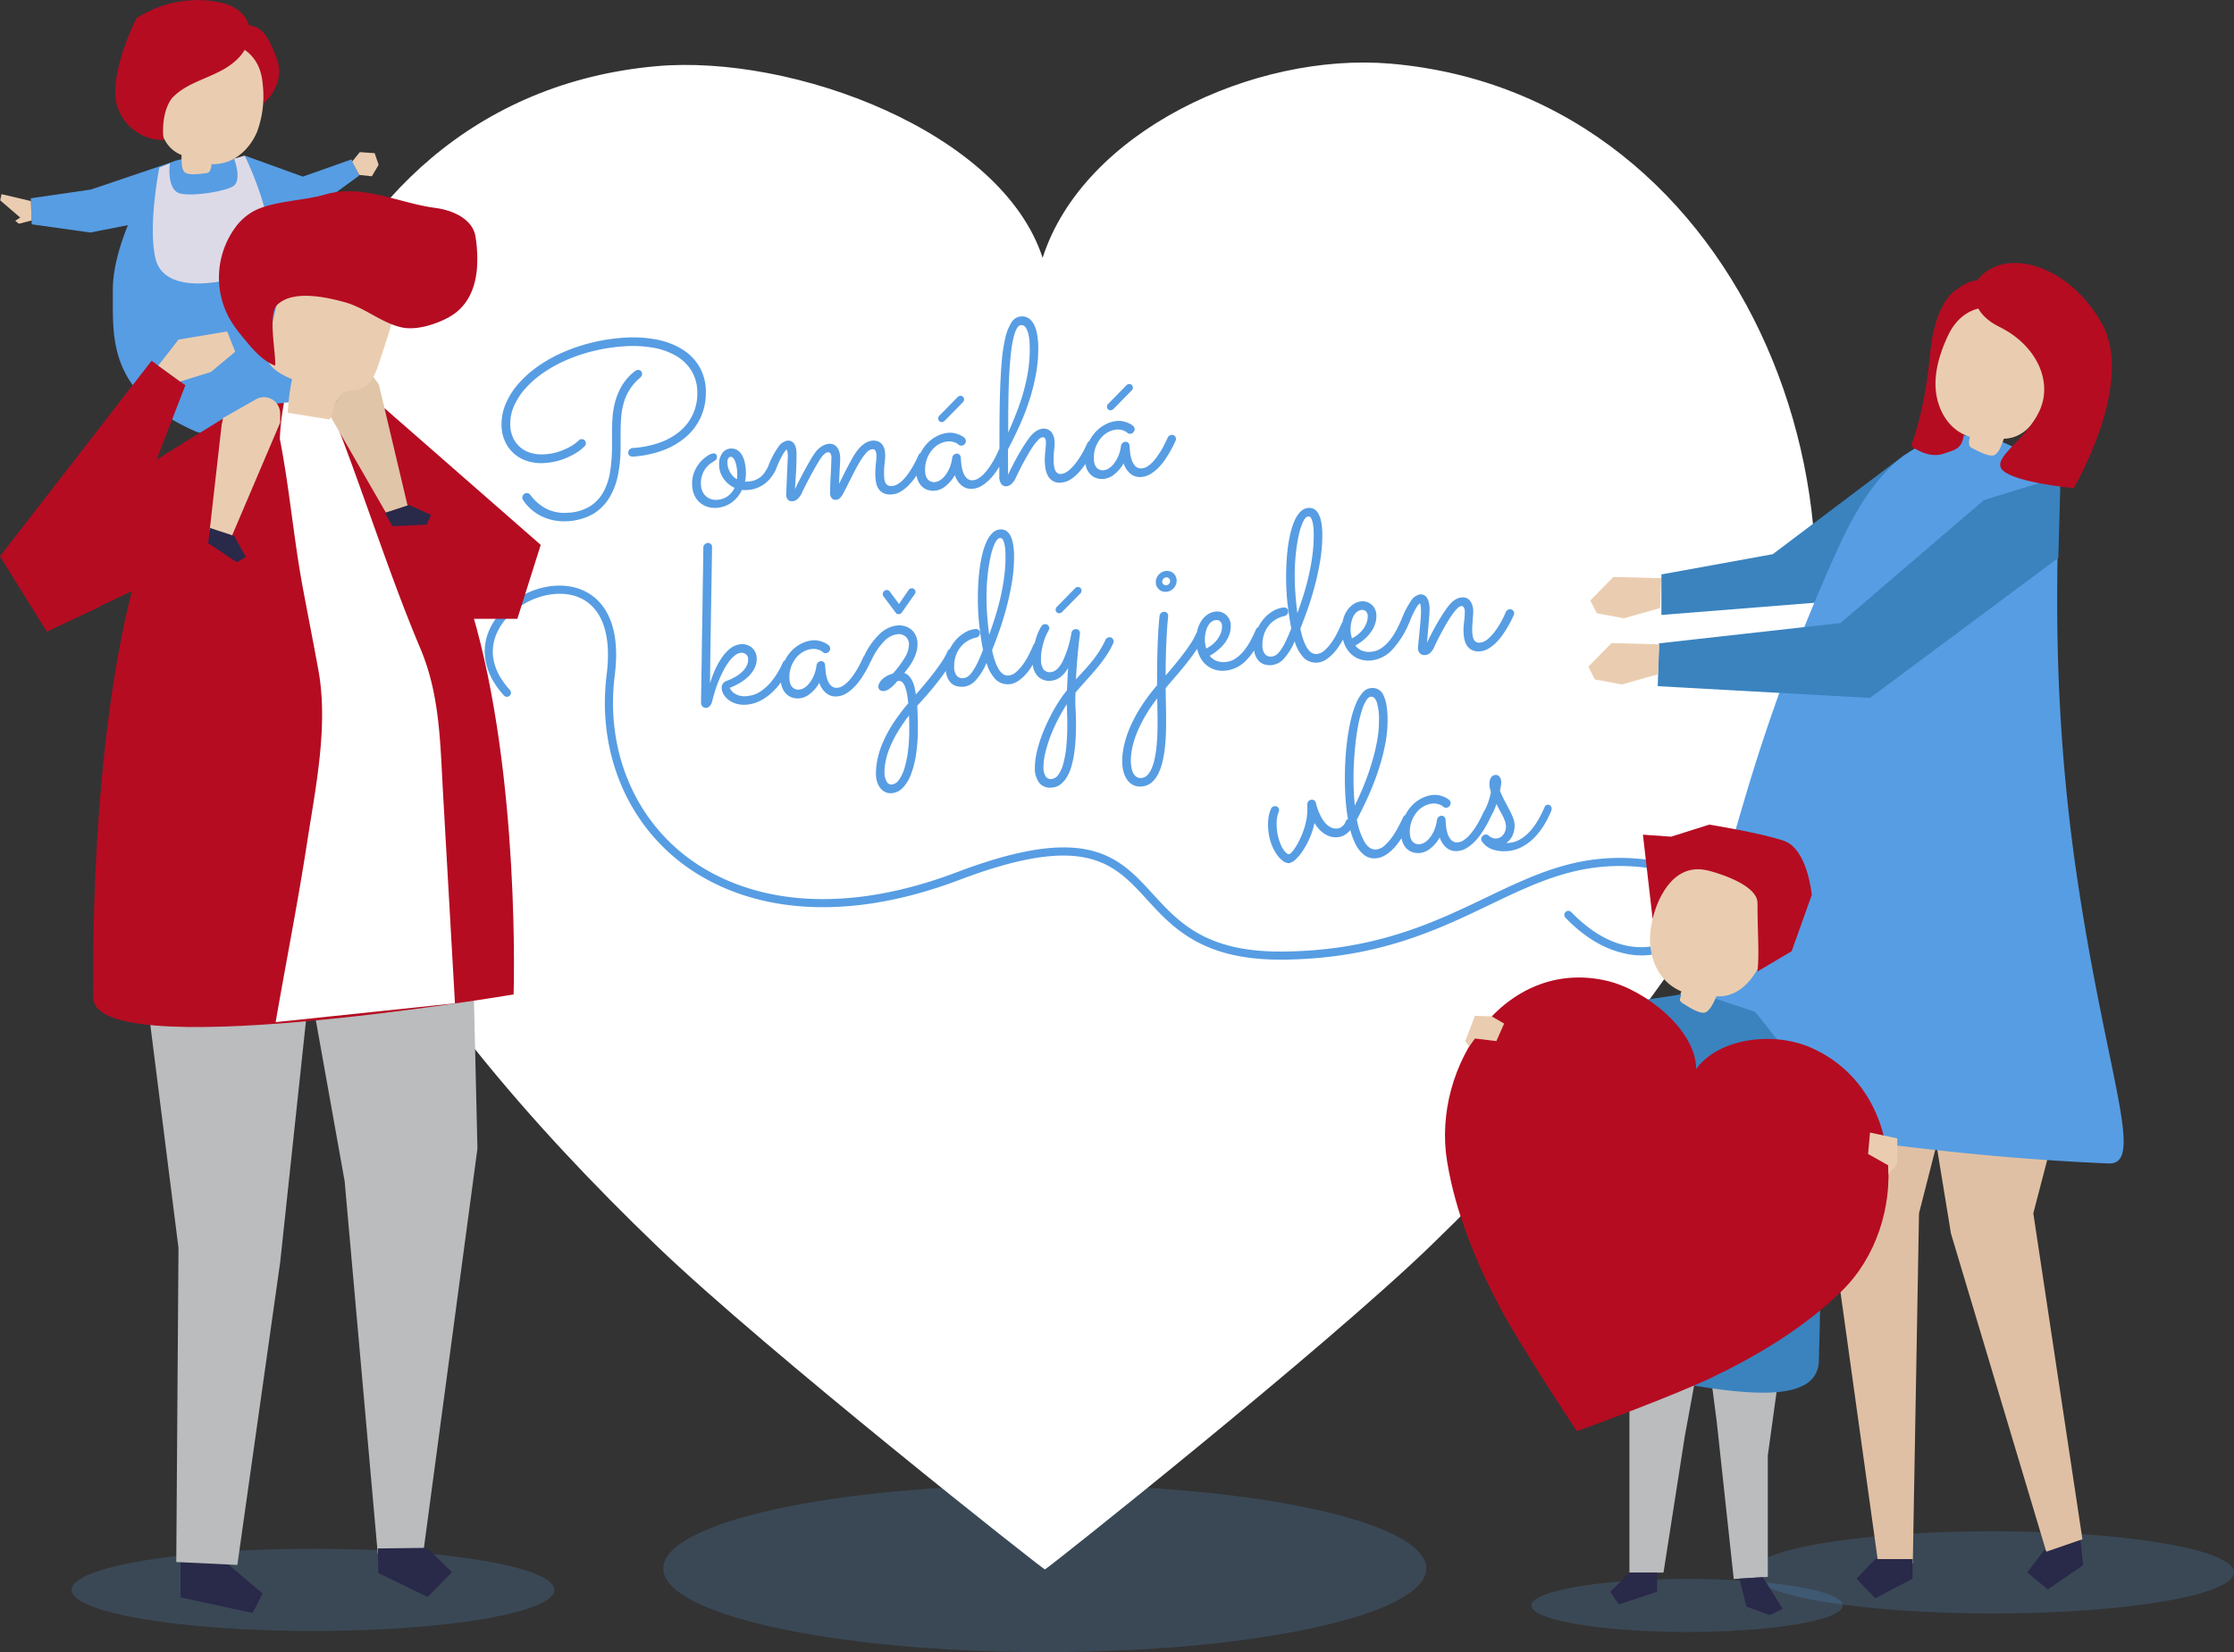 <svg id="Group_854" data-name="Group 854" xmlns="http://www.w3.org/2000/svg" xmlns:xlink="http://www.w3.org/1999/xlink" width="558" height="412.732" viewBox="0 0 558 412.732">
  <rect x="0" y="0" width="558" height="412.732" fill="#333333" stroke="none"/>
  <defs>
    <clipPath id="clip-path">
      <rect id="Rectangle_863" data-name="Rectangle 863" width="558" height="412.732" fill="none"/>
    </clipPath>
    <clipPath id="clip-path-2">
      <rect id="Rectangle_862" data-name="Rectangle 862" width="557.999" height="412.732" fill="none"/>
    </clipPath>
    <clipPath id="clip-path-3">
      <rect id="Rectangle_858" data-name="Rectangle 858" width="190.566" height="41.808" fill="none"/>
    </clipPath>
    <clipPath id="clip-path-4">
      <rect id="Rectangle_859" data-name="Rectangle 859" width="120.562" height="20.535" fill="none"/>
    </clipPath>
    <clipPath id="clip-path-5">
      <rect id="Rectangle_860" data-name="Rectangle 860" width="120.563" height="20.535" fill="none"/>
    </clipPath>
    <clipPath id="clip-path-6">
      <rect id="Rectangle_861" data-name="Rectangle 861" width="77.782" height="13.249" fill="none"/>
    </clipPath>
  </defs>
  <g id="Group_853" data-name="Group 853" clip-path="url(#clip-path)">
    <g id="Group_852" data-name="Group 852">
      <g id="Group_851" data-name="Group 851" clip-path="url(#clip-path-2)">
        <g id="Group_841" data-name="Group 841" transform="translate(165.685 370.924)" opacity="0.2">
          <g id="Group_840" data-name="Group 840">
            <g id="Group_839" data-name="Group 839" clip-path="url(#clip-path-3)">
              <path id="Path_1191" data-name="Path 1191" d="M531.384,783.9c0,11.545-42.66,20.9-95.283,20.9s-95.283-9.359-95.283-20.9S383.478,763,436.1,763s95.283,9.359,95.283,20.9" transform="translate(-340.818 -763)" fill="#579de3"/>
            </g>
          </g>
        </g>
        <path id="Path_1192" data-name="Path 1192" d="M417.044,32.415c-34.037-2.956-76.824,16.874-86.987,48.5-10.274-31.587-62.518-50.944-96.544-47.87-89.793,8.113-120,117.095-81.8,190.281,20.562,39.39,50.072,73.811,82.256,104.708,26.951,25.873,96.446,80.728,96.657,80.54.212.187,69.516-54.909,96.377-80.875C459.08,296.685,488.47,262.162,508.9,222.7c37.949-73.319-2.031-182.485-91.851-190.286" transform="translate(-69.636 -16.507)" fill="#fff"/>
        <path id="Path_1193" data-name="Path 1193" d="M260.908,202.509a9.243,9.243,0,0,0,3.435,1.835,11.546,11.546,0,0,0,4.108.429,15.978,15.978,0,0,0,4.179-.807,18.684,18.684,0,0,0,3.106-1.376,12.389,12.389,0,0,0,1.946-1.324q.672-.59.73-.652a1.026,1.026,0,0,0,.343-.8,1.034,1.034,0,0,0-1.088-1.011,1.093,1.093,0,0,0-.744.367q-.058.062-.63.545a10.352,10.352,0,0,1-1.646,1.074,17.209,17.209,0,0,1-2.633,1.128,13.932,13.932,0,0,1-3.564.679,9.9,9.9,0,0,1-3.235-.289,7.2,7.2,0,0,1-2.734-1.369,6.968,6.968,0,0,1-1.9-2.457,8.164,8.164,0,0,1-.716-3.557,11.019,11.019,0,0,1,1.031-4.609,16.874,16.874,0,0,1,2.877-4.309,25.129,25.129,0,0,1,4.436-3.832,33.787,33.787,0,0,1,5.739-3.149,42.2,42.2,0,0,1,6.741-2.246,44.084,44.084,0,0,1,7.428-1.149,29.855,29.855,0,0,1,7.457.337,17.073,17.073,0,0,1,5.84,2.11,10.889,10.889,0,0,1,3.807,3.8,10.449,10.449,0,0,1,1.36,5.4,12.136,12.136,0,0,1-4.466,9.659,16.2,16.2,0,0,1-5.1,2.8,25.3,25.3,0,0,1-6.584,1.29,1.132,1.132,0,0,0-.773.37,1.088,1.088,0,0,0-.315.766.891.891,0,0,0,.358.79,1.279,1.279,0,0,0,.844.213,26.245,26.245,0,0,0,7.385-1.532,18.757,18.757,0,0,0,5.753-3.322,14.47,14.47,0,0,0,3.721-4.9,14.717,14.717,0,0,0,1.317-6.29,12.455,12.455,0,0,0-1.517-6.234,12.6,12.6,0,0,0-4.251-4.44,18.87,18.87,0,0,0-6.541-2.519,31.339,31.339,0,0,0-8.359-.446,45.978,45.978,0,0,0-8.015,1.262,44.062,44.062,0,0,0-7.242,2.482,35.457,35.457,0,0,0-6.155,3.493,27.061,27.061,0,0,0-4.766,4.283,18.83,18.83,0,0,0-3.091,4.854,13.037,13.037,0,0,0-1.1,5.215,10.066,10.066,0,0,0,.874,4.3,9.092,9.092,0,0,0,2.347,3.127" transform="translate(-132.415 -89.101)" fill="#579de3"/>
        <path id="Path_1194" data-name="Path 1194" d="M297.743,192.069a2.545,2.545,0,0,0,.386-.456,1.013,1.013,0,0,0-.172-1.29,1.023,1.023,0,0,0-.759-.248.988.988,0,0,0-.286.078,2.349,2.349,0,0,0-.286.135,12.521,12.521,0,0,0-3.134,3.325,16.031,16.031,0,0,0-1.775,3.845,19.233,19.233,0,0,0-.788,4.063q-.171,2.059-.172,3.977v3.635a41.234,41.234,0,0,1-.443,6.185,15.723,15.723,0,0,1-1.661,5.169,9.937,9.937,0,0,1-3.349,3.64,11.4,11.4,0,0,1-5.51,1.631,10.33,10.33,0,0,1-5.267-.905,11.463,11.463,0,0,1-4.151-3.532,1.469,1.469,0,0,0-.415-.357.91.91,0,0,0-.529-.12,1.094,1.094,0,0,0-.787.384,1.133,1.133,0,0,0-.3.751.839.839,0,0,0,.057.3,2.274,2.274,0,0,0,.114.264,11.257,11.257,0,0,0,2.119,2.428,11.779,11.779,0,0,0,2.69,1.744,12.6,12.6,0,0,0,3.106.985,14.776,14.776,0,0,0,9.69-1.679,12.256,12.256,0,0,0,4.022-4.1,17.661,17.661,0,0,0,2.132-5.746,35.435,35.435,0,0,0,.63-6.785v-3.607q0-2.061.157-3.962a18.107,18.107,0,0,1,.658-3.61,12.406,12.406,0,0,1,4.022-6.135" transform="translate(-137.892 -97.67)" fill="#579de3"/>
        <path id="Path_1195" data-name="Path 1195" d="M357.785,198.789a9.734,9.734,0,0,0-1.517,2.367,7.55,7.55,0,0,0-.659,3.238,6.959,6.959,0,0,0,.458,2.587,5.326,5.326,0,0,0,1.288,1.943,5.413,5.413,0,0,0,1.946,1.18,6.057,6.057,0,0,0,2.462.3,7.164,7.164,0,0,0,2.118-.463,7.372,7.372,0,0,0,1.76-.982,7.554,7.554,0,0,0,1.388-1.371,9.187,9.187,0,0,0,1.03-1.661,6.078,6.078,0,0,0,1.26.026,7.739,7.739,0,0,0,2.433-.485,8.235,8.235,0,0,0,1.961-1.068,7.717,7.717,0,0,0,1.517-1.48,12.86,12.86,0,0,0,1.13-1.725c.076-.158.153-.33.229-.517.008-.02.011-.037.018-.057s.007-.011.01-.017a23.9,23.9,0,0,1,1.7-3.611q.672-1.049.9-1.122.142.105.229.7a7.247,7.247,0,0,1,.057,1.312q-.058,1.35-.129,2.9t-.128,2.914q-.058,1.364-.1,2.312t-.043,1.033a1.952,1.952,0,0,0,.4,1.3,1.389,1.389,0,0,0,1.231.415,2.132,2.132,0,0,0,1.174-.526,5.071,5.071,0,0,0,1.2-1.731q.486-1.036,1.16-2.342t1.359-2.557q.687-1.251,1.3-2.281t1.016-1.574a4.052,4.052,0,0,1,.9-.95,1.5,1.5,0,0,1,.7-.278.7.7,0,0,1,.6.287,1.676,1.676,0,0,1,.258,1.056c0,.228-.01.563-.029,1s-.039.943-.057,1.507-.048,1.153-.086,1.767-.068,1.207-.086,1.78-.038,1.1-.057,1.579-.029.86-.029,1.147a2.067,2.067,0,0,0,.386,1.318,1.235,1.235,0,0,0,1.131.437,1.47,1.47,0,0,0,.63-.187,2.232,2.232,0,0,0,.587-.528,5.909,5.909,0,0,0,.63-.988q.328-.624.816-1.575.859-1.72,1.7-3.383t1.646-2.977a13.155,13.155,0,0,1,1.56-2.127,2.324,2.324,0,0,1,1.446-.86c.057,0,.143-.005.258,0a.608.608,0,0,1,.358.147,1.1,1.1,0,0,1,.315.508,3.426,3.426,0,0,1,.129,1.078,16.813,16.813,0,0,1-.143,1.857,21.91,21.91,0,0,0-.143,2.6,11.454,11.454,0,0,0,.172,2.021,4.374,4.374,0,0,0,.644,1.672,3.149,3.149,0,0,0,1.26,1.1,4,4,0,0,0,2.047.3,4.992,4.992,0,0,0,2.233-.715,9.746,9.746,0,0,0,1.975-1.569,16.064,16.064,0,0,0,1.674-2.021c.1-.144.2-.286.295-.428a5.534,5.534,0,0,0,.249.992,4.614,4.614,0,0,0,.931,1.58,3.734,3.734,0,0,0,1.46.986,4.468,4.468,0,0,0,1.918.252,4.933,4.933,0,0,0,2.691-1.147,9.31,9.31,0,0,0,2.319-2.753,5.6,5.6,0,0,0,1.646,2.547,3.7,3.7,0,0,0,2.791.864,4.982,4.982,0,0,0,2.233-.715,10.015,10.015,0,0,0,1.975-1.554,14.529,14.529,0,0,0,1.66-2.006c.289-.421.555-.828.8-1.227,0,.267,0,.529,0,.8v1.8a2.819,2.819,0,0,0,.473,1.67,1.427,1.427,0,0,0,1.36.606,2.188,2.188,0,0,0,1.1-.492,4.621,4.621,0,0,0,1.216-1.7q.315-.651.8-1.645t1.088-2.095q.6-1.1,1.245-2.219t1.288-2.022a10.858,10.858,0,0,1,1.231-1.475,1.815,1.815,0,0,1,1.045-.6.647.647,0,0,1,.558.276,2,2,0,0,1,.243,1.185q0,.343-.043.848t-.1,1.081q-.058.577-.1,1.165c-.029.394-.043.762-.043,1.106a13.775,13.775,0,0,0,.157,2.05,5.737,5.737,0,0,0,.6,1.876,3.228,3.228,0,0,0,3.364,1.74,4.839,4.839,0,0,0,2.19-.712,9.579,9.579,0,0,0,1.946-1.566,15.875,15.875,0,0,0,1.646-2.019c.081-.118.158-.234.236-.35a5.484,5.484,0,0,0,.236.919,4.627,4.627,0,0,0,.93,1.58,3.742,3.742,0,0,0,1.46.985,4.464,4.464,0,0,0,1.918.253,4.944,4.944,0,0,0,2.691-1.147,9.32,9.32,0,0,0,2.318-2.753,5.6,5.6,0,0,0,1.646,2.547,3.692,3.692,0,0,0,2.79.864,4.984,4.984,0,0,0,2.233-.715,10.014,10.014,0,0,0,1.975-1.555,14.523,14.523,0,0,0,1.66-2.005q.744-1.082,1.3-2.067t.916-1.738q.358-.755.473-.992a1.061,1.061,0,0,0,.086-.407,1.086,1.086,0,0,0-.3-.738.914.914,0,0,0-.787-.3,1.144,1.144,0,0,0-.587.213,1.207,1.207,0,0,0-.415.515q-.257.562-.63,1.333t-.859,1.606q-.487.836-1.073,1.664A12.32,12.32,0,0,1,470.611,199a7.076,7.076,0,0,1-1.317,1.079,2.932,2.932,0,0,1-1.36.467,1.915,1.915,0,0,1-1.66-.6,4.389,4.389,0,0,1-.9-1.626,8.994,8.994,0,0,1-.386-1.934q-.086-.982-.115-1.524a1.051,1.051,0,0,0-.329-.693.881.881,0,0,0-.7-.266,1.187,1.187,0,0,0-.744.324,1.156,1.156,0,0,0-.372.7,9.563,9.563,0,0,1-.7,2.626,8.42,8.42,0,0,1-1.116,1.881,4.809,4.809,0,0,1-1.288,1.15,2.844,2.844,0,0,1-1.188.426,2.236,2.236,0,0,1-1.2-.2,2,2,0,0,1-.773-.689,2.853,2.853,0,0,1-.4-.989,5.348,5.348,0,0,1-.114-1.094,7.774,7.774,0,0,1,.558-3.059,7.658,7.658,0,0,1,1.388-2.215,5.89,5.89,0,0,1,1.832-1.374,5.355,5.355,0,0,1,1.889-.533,3.994,3.994,0,0,1,1.073.054,4.121,4.121,0,0,1,.816.244,2.962,2.962,0,0,1,.544.291c.134.1.219.161.258.2a.985.985,0,0,0,.773.261,1.076,1.076,0,0,0,.744-.381,1.142,1.142,0,0,0,.315-.781,1.1,1.1,0,0,0-.315-.751c-.019-.018-.124-.1-.315-.25a4.444,4.444,0,0,0-.816-.473,7.372,7.372,0,0,0-1.274-.44,5.111,5.111,0,0,0-1.632-.129,7.643,7.643,0,0,0-2.734.764,8.8,8.8,0,0,0-2.591,1.9,9.693,9.693,0,0,0-1.633,2.36,1.127,1.127,0,0,0-.542.6q-.23.5-.6,1.259t-.859,1.577q-.487.821-1.088,1.65a14.739,14.739,0,0,1-1.259,1.519,7.191,7.191,0,0,1-1.346,1.124,2.941,2.941,0,0,1-1.374.482,1.335,1.335,0,0,1-.973-.261,1.825,1.825,0,0,1-.558-.82,5.055,5.055,0,0,1-.258-1.185,12.721,12.721,0,0,1-.071-1.354,20.175,20.175,0,0,1,.129-2.314,16.235,16.235,0,0,0,.129-1.769,5.544,5.544,0,0,0-.186-1.476,3.582,3.582,0,0,0-.544-1.164,2.353,2.353,0,0,0-.916-.752,2.6,2.6,0,0,0-1.3-.21,3.636,3.636,0,0,0-1.589.555,6.293,6.293,0,0,0-1.674,1.563q-.831,1.088-1.6,2.315t-1.46,2.464q-.687,1.236-1.288,2.409t-1.059,2.178l-.028-1.343v-5.009q1.517-2.883,2.891-5.913a59.95,59.95,0,0,0,2.4-6.193,51.294,51.294,0,0,0,1.646-6.456,36.254,36.254,0,0,0,.615-6.67,20.676,20.676,0,0,0-.229-3.147,9.423,9.423,0,0,0-.744-2.582,4.285,4.285,0,0,0-1.345-1.695,3.074,3.074,0,0,0-4.365.964,12.076,12.076,0,0,0-1.532,3.843,39.87,39.87,0,0,0-.9,5.9q-.3,3.442-.429,7.673t-.143,9.141q-.007,2.456-.011,5.037a1.232,1.232,0,0,0-.118.2q-.257.561-.63,1.332t-.859,1.606q-.488.836-1.073,1.664a12.265,12.265,0,0,1-1.231,1.488,7.037,7.037,0,0,1-1.316,1.08,2.943,2.943,0,0,1-1.36.468,1.917,1.917,0,0,1-1.66-.6,4.382,4.382,0,0,1-.9-1.625,9.033,9.033,0,0,1-.386-1.934q-.086-.981-.115-1.524a1.045,1.045,0,0,0-.329-.692.877.877,0,0,0-.7-.266,1.177,1.177,0,0,0-.744.324,1.156,1.156,0,0,0-.372.7,9.539,9.539,0,0,1-.7,2.626,8.427,8.427,0,0,1-1.116,1.882,4.794,4.794,0,0,1-1.288,1.149,2.859,2.859,0,0,1-1.188.427,2.234,2.234,0,0,1-1.2-.2,2,2,0,0,1-.773-.69,2.834,2.834,0,0,1-.4-.988,5.318,5.318,0,0,1-.115-1.094,7.775,7.775,0,0,1,.558-3.059,7.667,7.667,0,0,1,1.388-2.216,5.9,5.9,0,0,1,1.832-1.373,5.338,5.338,0,0,1,1.889-.533,4.033,4.033,0,0,1,1.073.054,4.15,4.15,0,0,1,.816.244,3.031,3.031,0,0,1,.544.291,3.225,3.225,0,0,1,.258.2.985.985,0,0,0,.773.261,1.076,1.076,0,0,0,.744-.382,1.142,1.142,0,0,0,.315-.781,1.109,1.109,0,0,0-.315-.751c-.019-.017-.124-.1-.315-.25a4.5,4.5,0,0,0-.816-.473,7.33,7.33,0,0,0-1.274-.44,5.14,5.14,0,0,0-1.632-.129,7.641,7.641,0,0,0-2.734.764,8.8,8.8,0,0,0-2.591,1.9,9.669,9.669,0,0,0-1.637,2.368,1.025,1.025,0,0,0-.138.074,1.246,1.246,0,0,0-.4.515q-.23.532-.6,1.287t-.859,1.591q-.487.836-1.073,1.678a11.913,11.913,0,0,1-1.245,1.519,7.089,7.089,0,0,1-1.374,1.113,3.222,3.222,0,0,1-1.46.488,1.761,1.761,0,0,1-1.088-.21,1.511,1.511,0,0,1-.587-.7,3.564,3.564,0,0,1-.243-1.042q-.058-.6-.057-1.2a19.209,19.209,0,0,1,.143-2.529,15.427,15.427,0,0,0,.143-2.042,6.332,6.332,0,0,0-.143-1.307,3.438,3.438,0,0,0-.5-1.21,2.508,2.508,0,0,0-.988-.847,3.087,3.087,0,0,0-1.6-.246,4.421,4.421,0,0,0-1.9.705,8.366,8.366,0,0,0-2.3,2.423,15.805,15.805,0,0,0-.944,1.541q-.516.938-1.074,2.007t-1.1,2.152q-.544,1.084-.973,1.972.028-.8.071-1.723t.086-1.78c.029-.575.057-1.11.086-1.609s.043-.9.043-1.205a6.181,6.181,0,0,0-.172-1.491,3.7,3.7,0,0,0-.516-1.194,2.389,2.389,0,0,0-.873-.784,2.354,2.354,0,0,0-1.274-.226,4,4,0,0,0-1.632.544,5.853,5.853,0,0,0-1.718,1.551,18.821,18.821,0,0,0-1.188,1.829q-.7,1.194-1.432,2.533t-1.4,2.661q-.673,1.321-1.1,2.21.144-2.157.272-4.284t.128-4.675a6.13,6.13,0,0,0-.114-1.165,3.414,3.414,0,0,0-.372-1.048,1.973,1.973,0,0,0-.7-.724,1.836,1.836,0,0,0-1.1-.223,3.455,3.455,0,0,0-2.29,1.605,21.007,21.007,0,0,0-2.462,4.681,1.343,1.343,0,0,0-.037.131,12.754,12.754,0,0,1-.808,1.417,5.465,5.465,0,0,1-1.13,1.253,4.981,4.981,0,0,1-1.4.785,6.358,6.358,0,0,1-1.746.351l-.372.026a2.027,2.027,0,0,1-.344,0,8.815,8.815,0,0,0,.229-1.934,12.257,12.257,0,0,0-.315-2.984,6.214,6.214,0,0,0-.844-2,3.132,3.132,0,0,0-1.217-1.088,2.9,2.9,0,0,0-1.46-.27,2.7,2.7,0,0,0-2.075,1.176,4.506,4.506,0,0,0-.787,2.717,6.1,6.1,0,0,0,1.088,3.588,6.746,6.746,0,0,0,2.776,2.325,5.57,5.57,0,0,1-1.646,2.048,4.853,4.853,0,0,1-2.705.947,3.933,3.933,0,0,1-1.66-.212,3.523,3.523,0,0,1-1.288-.826,3.616,3.616,0,0,1-.83-1.345,5.111,5.111,0,0,1-.286-1.74,6.233,6.233,0,0,1,.286-1.937,6.153,6.153,0,0,1,.73-1.54,5.652,5.652,0,0,1,.959-1.112,6.067,6.067,0,0,1,.973-.712,4.617,4.617,0,0,0,.759-.525.947.947,0,0,0,.3-.751.808.808,0,0,0-.974-.877,3.453,3.453,0,0,0-1.288.534,7.341,7.341,0,0,0-1.718,1.465m76.744-10.476q0-1.859.029-3.995t.1-4.4q.072-2.266.215-4.423t.372-4.091a31.3,31.3,0,0,1,.573-3.4,10.147,10.147,0,0,1,.8-2.346q.458-.876,1.087-.92a1.266,1.266,0,0,1,1.245.685,5.69,5.69,0,0,1,.658,1.757,12.22,12.22,0,0,1,.258,2.015c.029.667.043,1.152.043,1.457a35.043,35.043,0,0,1-.4,5.367,45.356,45.356,0,0,1-1.1,5.129q-.7,2.54-1.689,5.114t-2.19,5.292ZM365.757,202.44a5.413,5.413,0,0,1-.744-1.064,4.91,4.91,0,0,1-.444-1.158,4.781,4.781,0,0,1-.143-1.135,1.619,1.619,0,0,1,.286-1.136.876.876,0,0,1,.458-.29.849.849,0,0,1,.744.363,3.327,3.327,0,0,1,.53,1.051,8.716,8.716,0,0,1,.329,1.452,11.043,11.043,0,0,1,.115,1.566,8.383,8.383,0,0,1-.086,1.179,3.886,3.886,0,0,1-1.045-.828" transform="translate(-182.734 -83.541)" fill="#579de3"/>
        <path id="Path_1196" data-name="Path 1196" d="M482.976,209.956a1.1,1.1,0,0,0,.658-.3l4.58-4.671a.908.908,0,0,0,.286-.679.874.874,0,0,0-.286-.667.848.848,0,0,0-.658-.24,1.022,1.022,0,0,0-.658.3l-4.58,4.671a1,1,0,0,0-.286.707.863.863,0,0,0,.272.639.831.831,0,0,0,.673.239" transform="translate(-247.697 -104.516)" fill="#579de3"/>
        <path id="Path_1197" data-name="Path 1197" d="M569.71,203.891a1.105,1.105,0,0,0,.658-.3l4.58-4.671a.908.908,0,0,0,.287-.679.873.873,0,0,0-.287-.667.848.848,0,0,0-.658-.24,1.023,1.023,0,0,0-.658.3l-4.58,4.671a1,1,0,0,0-.286.707.864.864,0,0,0,.272.639.832.832,0,0,0,.673.239" transform="translate(-292.266 -101.399)" fill="#579de3"/>
        <path id="Path_1198" data-name="Path 1198" d="M457.539,308.774a1,1,0,0,0,.773-.426l3.206-4.575a.894.894,0,0,0,.2-.587.844.844,0,0,0-.286-.639.878.878,0,0,0-.687-.238.973.973,0,0,0-.744.424l-2.4,3.489-2.348-3.156a.859.859,0,0,0-.772-.318.959.959,0,0,0-.673.333.993.993,0,0,0-.272.678.91.91,0,0,0,.172.531l3.091,4.135a.77.77,0,0,0,.744.349" transform="translate(-233.052 -155.344)" fill="#579de3"/>
        <path id="Path_1199" data-name="Path 1199" d="M543.989,307.9l4.58-4.671a.911.911,0,0,0,.286-.679.873.873,0,0,0-.286-.667.847.847,0,0,0-.658-.24,1.024,1.024,0,0,0-.659.3l-4.58,4.671a1.006,1.006,0,0,0-.286.707.863.863,0,0,0,.272.64.834.834,0,0,0,.673.239,1.1,1.1,0,0,0,.658-.3" transform="translate(-278.711 -155)" fill="#579de3"/>
        <path id="Path_1200" data-name="Path 1200" d="M456.152,309.981q1.289-1.393,2.548-2.869t2.4-3.1a22.56,22.56,0,0,0,2.033-3.549,1.121,1.121,0,0,0,.086-.435,1.069,1.069,0,0,0-.3-.752.929.929,0,0,0-.787-.288,1.119,1.119,0,0,0-.973.7,21.249,21.249,0,0,1-1.5,2.753,30.653,30.653,0,0,1-1.817,2.517q-.974,1.214-2,2.33t-2.033,2.189q.114-2.327.286-4.385t.329-3.616q.157-1.555.272-2.494t.115-1.024a.99.99,0,0,0-1.088-1.012,1.093,1.093,0,0,0-.686.291,1.06,1.06,0,0,0-.344.64,27.313,27.313,0,0,1-2.233,7.183q-1.317,2.512-2.948,2.625a1.906,1.906,0,0,1-1.86-.757,4.3,4.3,0,0,1-.573-2.421,13.289,13.289,0,0,1,.3-2.912,18.364,18.364,0,0,1,.658-2.307,10.123,10.123,0,0,1,.659-1.492,5.14,5.14,0,0,0,.272-.491,1.069,1.069,0,0,0,.172-.584,1.019,1.019,0,0,0-.3-.737.953.953,0,0,0-.787-.275,1.086,1.086,0,0,0-.887.549,5.587,5.587,0,0,0-.344.582,12.545,12.545,0,0,0-.759,1.742q-.311.85-.591,1.94a1.266,1.266,0,0,0-.339.487q-.4.944-1.031,2.218a18.291,18.291,0,0,1-1.446,2.434,11.044,11.044,0,0,1-1.76,1.984,3.35,3.35,0,0,1-1.975.9q-2.663.186-4.065-6.329.772-1.914,1.718-4.557t1.789-5.735q.844-3.092,1.417-6.453a39.774,39.774,0,0,0,.572-6.681,18.274,18.274,0,0,0-.2-2.82,8.082,8.082,0,0,0-.615-2.161,3.374,3.374,0,0,0-1.073-1.356,2.387,2.387,0,0,0-1.6-.4,2.985,2.985,0,0,0-1.889.862,6.909,6.909,0,0,0-1.445,2.09,16.556,16.556,0,0,0-1.045,2.993,32.708,32.708,0,0,0-.687,3.554q-.257,1.865-.372,3.805t-.115,3.714a60.407,60.407,0,0,0,.4,7.329q.4,3.265.887,5.75-.859,2.207-1.56,3.572a13.967,13.967,0,0,1-1.288,2.122,3.79,3.79,0,0,1-1.1,1.036,2.4,2.4,0,0,1-.973.312,1.843,1.843,0,0,1-1.7-.682,3.526,3.526,0,0,1-.587-2.192,8.009,8.009,0,0,1,.529-3.043,7.033,7.033,0,0,1,1.345-2.17,6.481,6.481,0,0,1,1.789-1.37,7.207,7.207,0,0,1,1.832-.672,1.117,1.117,0,0,0,.687-.42,1.173,1.173,0,0,0,.258-.734.937.937,0,0,0-.314-.737.978.978,0,0,0-.745-.248,6.256,6.256,0,0,0-2.648.843,9.1,9.1,0,0,0-2.419,2.016,10.158,10.158,0,0,0-1.393,2.121,1.184,1.184,0,0,0-.153.077,1.144,1.144,0,0,0-.4.5,17.121,17.121,0,0,1-1.417,2.546q-.9,1.367-1.99,2.788t-2.261,2.821q-1.174,1.4-2.261,2.648-.115-.764-.286-1.583a8.006,8.006,0,0,0-.5-1.568,5.511,5.511,0,0,0-.83-1.344,3.014,3.014,0,0,0-1.274-.884q.629-.789,1.231-1.632a13.538,13.538,0,0,0,1.059-1.749,10.584,10.584,0,0,0,.73-1.854,7.051,7.051,0,0,0,.272-1.952,5.151,5.151,0,0,0-.4-2.1,4.221,4.221,0,0,0-1.088-1.5,4.39,4.39,0,0,0-1.589-.877,5.076,5.076,0,0,0-1.875-.212,7.489,7.489,0,0,0-4.609,2.24,18.145,18.145,0,0,0-3.734,5.332,1.221,1.221,0,0,0-.245.356q-.257.563-.63,1.333t-.859,1.606q-.488.836-1.073,1.664a12.36,12.36,0,0,1-1.231,1.489,7.1,7.1,0,0,1-1.317,1.08,2.945,2.945,0,0,1-1.36.467,1.917,1.917,0,0,1-1.66-.6,4.384,4.384,0,0,1-.9-1.626,9.019,9.019,0,0,1-.386-1.933q-.086-.982-.115-1.524a1.045,1.045,0,0,0-.329-.693.877.877,0,0,0-.7-.266,1.18,1.18,0,0,0-.744.324,1.155,1.155,0,0,0-.372.7,9.536,9.536,0,0,1-.7,2.626,8.445,8.445,0,0,1-1.116,1.881,4.813,4.813,0,0,1-1.288,1.149,2.857,2.857,0,0,1-1.188.426,2.239,2.239,0,0,1-1.2-.2,2,2,0,0,1-.773-.689,2.837,2.837,0,0,1-.4-.989,5.319,5.319,0,0,1-.115-1.094,7.774,7.774,0,0,1,.558-3.059,7.671,7.671,0,0,1,1.388-2.215,5.9,5.9,0,0,1,1.832-1.374,5.348,5.348,0,0,1,1.889-.532,4,4,0,0,1,1.073.053,4.184,4.184,0,0,1,.816.244,3,3,0,0,1,.544.291q.2.144.258.2a.983.983,0,0,0,.773.26,1.073,1.073,0,0,0,.744-.381,1.144,1.144,0,0,0,.315-.781,1.108,1.108,0,0,0-.315-.751c-.019-.018-.124-.1-.315-.25a4.492,4.492,0,0,0-.816-.473,7.368,7.368,0,0,0-1.274-.44,5.1,5.1,0,0,0-1.632-.129,7.64,7.64,0,0,0-2.734.763,8.793,8.793,0,0,0-2.591,1.9,9.671,9.671,0,0,0-1.632,2.356,1.124,1.124,0,0,0-.143.072,1.15,1.15,0,0,0-.4.5,19.778,19.778,0,0,1-2.777,4.631,12.9,12.9,0,0,1-2.705,2.493,6.845,6.845,0,0,1-2.247,1.016,12.539,12.539,0,0,1-1.4.227,4.733,4.733,0,0,1-2.519-.468,3.376,3.376,0,0,1-1.6-1.62,16.539,16.539,0,0,0,2.5-1.205,11.433,11.433,0,0,0,2.161-1.626,7.656,7.656,0,0,0,1.517-2.024,5.182,5.182,0,0,0,.573-2.4,3.8,3.8,0,0,0-.3-1.524,3.458,3.458,0,0,0-2.075-1.931,3.819,3.819,0,0,0-1.546-.192,4.781,4.781,0,0,0-2.7,1.077,10.75,10.75,0,0,0-2.19,2.414,18.789,18.789,0,0,0-1.689,3.11,31.368,31.368,0,0,0-1.174,3.159q.029-1.892.057-4.355t.071-5.186q.043-2.722.086-5.588t.086-5.574q.043-2.707.086-5.116t.071-4.213q.028-1.8.043-2.879t.014-1.132a.968.968,0,0,0-.315-.765,1.013,1.013,0,0,0-.772-.247,1.2,1.2,0,0,0-.744.352,1.039,1.039,0,0,0-.344.783q0,.23-.014,1.418t-.043,3.066q-.028,1.877-.071,4.3t-.071,5.114q-.029,2.694-.086,5.531t-.086,5.516q-.028,2.678-.071,5.071t-.071,4.242q-.029,1.849-.043,2.994t-.015,1.318a1.473,1.473,0,0,0,.4,1.189,1.161,1.161,0,0,0,.83.3,1.284,1.284,0,0,0,.744-.267,2.128,2.128,0,0,0,.487-.578,2.879,2.879,0,0,0,.3-.722l.186-.7q.258-1.049.659-2.294t.93-2.512q.529-1.267,1.159-2.442a15.765,15.765,0,0,1,1.331-2.1,8.155,8.155,0,0,1,1.446-1.5,2.77,2.77,0,0,1,1.517-.635,1.655,1.655,0,0,1,1.26.4,1.544,1.544,0,0,1,.515,1.224,3.636,3.636,0,0,1-.4,1.673,5.431,5.431,0,0,1-1.117,1.467,8.95,8.95,0,0,1-1.7,1.249,13.5,13.5,0,0,1-2.161,1,2.092,2.092,0,0,0-.673.4,1.808,1.808,0,0,0-.372.484,1.493,1.493,0,0,0-.158.454,2.369,2.369,0,0,0-.029.317,3.327,3.327,0,0,0,.473,1.7,4.829,4.829,0,0,0,1.288,1.427,5.85,5.85,0,0,0,1.946.938,7.007,7.007,0,0,0,2.419.232,9.047,9.047,0,0,0,3.192-.839,12.531,12.531,0,0,0,2.991-1.984,17.179,17.179,0,0,0,2.49-2.763,5.6,5.6,0,0,0,.272,1.182,4.615,4.615,0,0,0,.93,1.581,3.747,3.747,0,0,0,1.46.985,4.462,4.462,0,0,0,1.918.252,4.941,4.941,0,0,0,2.691-1.147,9.321,9.321,0,0,0,2.318-2.753,5.6,5.6,0,0,0,1.646,2.547,3.7,3.7,0,0,0,2.791.864,4.982,4.982,0,0,0,2.233-.715,10.017,10.017,0,0,0,1.975-1.555,14.556,14.556,0,0,0,1.661-2.005q.744-1.083,1.3-2.066t.916-1.739c.136-.288.243-.513.327-.687a1.5,1.5,0,0,0,.174-.278,16.407,16.407,0,0,1,3.092-4.653,5.507,5.507,0,0,1,3.435-1.843,2.642,2.642,0,0,1,2.032.63,2.552,2.552,0,0,1,.8,2,6.488,6.488,0,0,1-1.059,3.266,27.82,27.82,0,0,1-2.948,3.942,6.377,6.377,0,0,0-1.7.706,5.256,5.256,0,0,0-1.131.909,3.508,3.508,0,0,0-.615.888,1.745,1.745,0,0,0-.186.671,1.017,1.017,0,0,0,.444.985,1.666,1.666,0,0,0,.93.207,2.664,2.664,0,0,0,.443-.089,2.862,2.862,0,0,0,.73-.337,6.978,6.978,0,0,0,.959-.725,10.549,10.549,0,0,0,1.188-1.286,1.771,1.771,0,0,1,.4-.086,1.128,1.128,0,0,1,.93.365,3.4,3.4,0,0,1,.673,1.155,10.183,10.183,0,0,1,.473,1.8q.185,1.045.3,2.269a46.471,46.471,0,0,0-3.807,5.061,32.52,32.52,0,0,0-2.49,4.6,21.775,21.775,0,0,0-1.36,4.159,18.107,18.107,0,0,0-.415,3.722,6.771,6.771,0,0,0,.3,2.1,4.833,4.833,0,0,0,.83,1.574,3.4,3.4,0,0,0,1.245.972,3.114,3.114,0,0,0,1.517.266,4.293,4.293,0,0,0,2.834-1.372,9.918,9.918,0,0,0,2.061-3.421,23.959,23.959,0,0,0,1.26-5.1,44.326,44.326,0,0,0,.429-6.4q0-3.235-.172-5.542,1.173-1.256,2.576-2.871t2.748-3.355q.965-1.248,1.826-2.49a5.647,5.647,0,0,0,.32,1.453,4.282,4.282,0,0,0,.973,1.549,3.138,3.138,0,0,0,1.4.8,5.019,5.019,0,0,0,1.66.156,4.706,4.706,0,0,0,3.034-1.529,15.5,15.5,0,0,0,2.777-4.431,9.876,9.876,0,0,0,2.376,4.228,4.43,4.43,0,0,0,5.253.463,9.4,9.4,0,0,0,1.76-1.4,12.431,12.431,0,0,0,1.517-1.852q.338-.5.643-.99a5.006,5.006,0,0,0,1.16,2.782,3.94,3.94,0,0,0,3.406,1.222,4.3,4.3,0,0,0,2.419-.971,7.258,7.258,0,0,0,1.846-2.247q-.086,1.265-.157,2.744t-.129,2.857a33.385,33.385,0,0,0-2.033,2.819q-1,1.544-1.889,3.238t-1.646,3.464q-.759,1.771-1.3,3.483a28.07,28.07,0,0,0-.845,3.308,16.1,16.1,0,0,0-.3,2.969,5.931,5.931,0,0,0,1.088,3.846,3.464,3.464,0,0,0,3.12,1.184,3.985,3.985,0,0,0,2.147-.766,6.314,6.314,0,0,0,1.6-1.8,11,11,0,0,0,1.131-2.613,23.793,23.793,0,0,0,.7-3.184q.257-1.692.372-3.533t.114-3.671q0-2.234-.114-4.214a34.153,34.153,0,0,1,0-3.965q1.173-1.4,2.461-2.791m-44.312,17.426a25.269,25.269,0,0,1-.887,4.285,9.713,9.713,0,0,1-1.388,2.916,2.523,2.523,0,0,1-1.818,1.157,1.357,1.357,0,0,1-1.26-.8,4.446,4.446,0,0,1-.515-2.311,14.563,14.563,0,0,1,.286-2.725,18.128,18.128,0,0,1,.987-3.261,29.1,29.1,0,0,1,1.875-3.8,39.723,39.723,0,0,1,2.977-4.359q.028,1.028.043,1.958t.015,1.674a41.511,41.511,0,0,1-.315,5.26m19.809-33.531q-.2-2.5-.2-5.024a50.545,50.545,0,0,1,.272-5.243,42.089,42.089,0,0,1,.73-4.688,16.218,16.218,0,0,1,1.073-3.382q.616-1.3,1.331-1.353a.711.711,0,0,1,.687.439,4.468,4.468,0,0,1,.415,1.188,9.546,9.546,0,0,1,.2,1.546q.043.827.043,1.543a37.9,37.9,0,0,1-.33,4.961q-.329,2.5-.887,4.971t-1.3,4.858q-.745,2.384-1.574,4.647-.257-1.957-.458-4.462m19.723,32.5a25.109,25.109,0,0,1-.758,4.218,8.544,8.544,0,0,1-1.231,2.734,2.292,2.292,0,0,1-1.675,1.048,1.53,1.53,0,0,1-1.545-.736,4.486,4.486,0,0,1-.487-2.3,15.336,15.336,0,0,1,.429-3.35,31.6,31.6,0,0,1,1.2-3.977,41.418,41.418,0,0,1,1.846-4.223,40.053,40.053,0,0,1,2.361-4.086q.028,1.429.072,2.685t.043,2.488a53.34,53.34,0,0,1-.258,5.5" transform="translate(-185.063 -139.786)" fill="#579de3"/>
        <path id="Path_1201" data-name="Path 1201" d="M598.3,294.021a2.369,2.369,0,0,0-.83-.5,2.5,2.5,0,0,0-1.016-.129,2.706,2.706,0,0,0-1.016.272,2.874,2.874,0,0,0-1.388,1.485,2.674,2.674,0,0,0-.2,1.031,2.385,2.385,0,0,0,2.6,2.422,2.821,2.821,0,0,0,2.605-2.787,2.482,2.482,0,0,0-.2-1,2.357,2.357,0,0,0-.559-.791m-1.159,2.614a1.007,1.007,0,0,1-.687.334.922.922,0,0,1-.7-.237.849.849,0,0,1-.3-.666,1.121,1.121,0,0,1,1-1.072.856.856,0,0,1,.687.252.921.921,0,0,1,.286.682,1,1,0,0,1-.286.706" transform="translate(-305.156 -150.759)" fill="#579de3"/>
        <path id="Path_1202" data-name="Path 1202" d="M587.446,302.815q0-3.693.1-6.4t.215-4.552q.114-1.84.214-2.792t.1-1.123a.982.982,0,0,0-.315-.751.953.953,0,0,0-.745-.263,1.155,1.155,0,0,0-.73.308,1.142,1.142,0,0,0-.358.712q-.172,1.529-.3,3.5t-.2,4.222q-.072,2.253-.1,4.7t-.029,4.911a46.855,46.855,0,0,0-4.007,5.361,36.62,36.62,0,0,0-2.705,5.042,25.433,25.433,0,0,0-1.517,4.557,18.238,18.238,0,0,0-.473,3.911,10.2,10.2,0,0,0,.358,2.838,6.1,6.1,0,0,0,.987,2.05,3.939,3.939,0,0,0,1.517,1.211,4.023,4.023,0,0,0,1.947.322q3.063-.214,4.609-4.129t1.546-11.787q0-1.975-.043-4.176t-.071-4.489q1.144-1.368,2.533-2.968t2.719-3.282q1.331-1.682,2.476-3.365c.047-.069.087-.135.132-.2.053.232.113.465.182.7a7.326,7.326,0,0,0,1.316,2.527,6.2,6.2,0,0,0,2.262,1.731,6.6,6.6,0,0,0,3.263.5,8.332,8.332,0,0,0,5.281-2.63,16.412,16.412,0,0,0,1.93-2.423,5.332,5.332,0,0,0,.289,1.166,4.3,4.3,0,0,0,.973,1.549,3.143,3.143,0,0,0,1.4.8,4.993,4.993,0,0,0,1.661.156,4.706,4.706,0,0,0,3.034-1.528,15.5,15.5,0,0,0,2.776-4.43,9.881,9.881,0,0,0,2.376,4.227,4.431,4.431,0,0,0,5.253.463,9.4,9.4,0,0,0,1.76-1.4,12.428,12.428,0,0,0,1.517-1.852c.428-.636.816-1.257,1.169-1.863.038.153.074.3.12.457a7.317,7.317,0,0,0,1.317,2.526,6.19,6.19,0,0,0,2.261,1.732,6.609,6.609,0,0,0,3.263.5,8.334,8.334,0,0,0,5.281-2.63,22.771,22.771,0,0,0,4.279-6.794,1.02,1.02,0,0,0,.057-.093,24.271,24.271,0,0,1,1.689-3.6,3.529,3.529,0,0,1,.916-1.138q.171.131.228.786t.057,1.369q0,.544-.057,1.349t-.143,1.742q-.086.937-.172,1.887t-.172,1.772q-.086.822-.143,1.413t-.057.791a1.8,1.8,0,0,0,.5,1.382,1.694,1.694,0,0,0,1.331.408,2.125,2.125,0,0,0,1.174-.5,4.7,4.7,0,0,0,1.145-1.7q.286-.649.788-1.644T656.5,291.8q.586-1.1,1.26-2.221t1.317-2.024a10.87,10.87,0,0,1,1.23-1.474,1.816,1.816,0,0,1,1.045-.6.7.7,0,0,1,.515.293,1.878,1.878,0,0,1,.286,1.225q0,.544-.043,1.148t-.115,1.21q-.072.607-.114,1.153t-.043.977a12.446,12.446,0,0,0,.157,1.978,5.038,5.038,0,0,0,.616,1.76,3.265,3.265,0,0,0,1.259,1.229,3.743,3.743,0,0,0,2.09.354,4.753,4.753,0,0,0,2.19-.726,10.288,10.288,0,0,0,1.946-1.567,14.6,14.6,0,0,0,1.646-2.019q.744-1.1,1.3-2.067t.9-1.708q.344-.74.458-.977a1.053,1.053,0,0,0,.086-.407,1.087,1.087,0,0,0-.3-.738.912.912,0,0,0-.788-.3,1.143,1.143,0,0,0-.587.212,1.208,1.208,0,0,0-.415.516q-.316.767-.959,2.014a20.087,20.087,0,0,1-1.517,2.468,12.823,12.823,0,0,1-1.9,2.137,3.574,3.574,0,0,1-2.118.993,1.537,1.537,0,0,1-.973-.2,1.568,1.568,0,0,1-.573-.7,3.75,3.75,0,0,1-.272-1.083,11.525,11.525,0,0,1-.072-1.311q0-.544.043-1.163t.086-1.223q.043-.6.086-1.137t.043-.9a4.555,4.555,0,0,0-.716-2.641,2.283,2.283,0,0,0-2.2-.933,3.645,3.645,0,0,0-1.589.554,6.317,6.317,0,0,0-1.675,1.563q-.831,1.089-1.589,2.287t-1.445,2.405q-.687,1.208-1.288,2.38t-1.059,2.15q.085-.836.186-2.074t.215-2.491q.114-1.254.186-2.346t.071-1.608a6.841,6.841,0,0,0-.129-1.336,4.392,4.392,0,0,0-.4-1.174,2.118,2.118,0,0,0-.73-.822,1.776,1.776,0,0,0-1.116-.251,3.336,3.336,0,0,0-2.247,1.6,22.369,22.369,0,0,0-2.419,4.678c-.011.029-.016.055-.024.084-.388.887-.817,1.777-1.293,2.67a15.583,15.583,0,0,1-1.689,2.552,9.335,9.335,0,0,1-2.09,1.907,5.225,5.225,0,0,1-2.547.85,4.719,4.719,0,0,1-2.319-.338,4.026,4.026,0,0,1-1.545-1.223,13.528,13.528,0,0,0,2.089-1.434,10.379,10.379,0,0,0,1.674-1.749,8.091,8.091,0,0,0,1.1-1.995,6.258,6.258,0,0,0,.4-2.232,3.858,3.858,0,0,0-.315-1.61,3.462,3.462,0,0,0-.83-1.158,3.4,3.4,0,0,0-1.159-.692,3.2,3.2,0,0,0-1.3-.181,4.383,4.383,0,0,0-2.047.658,5.509,5.509,0,0,0-1.6,1.544,7.379,7.379,0,0,0-1.031,2.219c-.074.259-.132.527-.183.8a1.334,1.334,0,0,0-.261.406q-.4.944-1.03,2.219a18.253,18.253,0,0,1-1.446,2.434,11.014,11.014,0,0,1-1.76,1.984,3.34,3.34,0,0,1-1.975.9q-2.662.187-4.065-6.328.773-1.914,1.717-4.557t1.789-5.736q.844-3.092,1.417-6.454a39.713,39.713,0,0,0,.572-6.681,18.235,18.235,0,0,0-.2-2.821,8.093,8.093,0,0,0-.615-2.161,3.381,3.381,0,0,0-1.073-1.356,2.4,2.4,0,0,0-1.6-.4,2.989,2.989,0,0,0-1.889.862,6.923,6.923,0,0,0-1.446,2.09,16.618,16.618,0,0,0-1.045,2.993,32.687,32.687,0,0,0-.687,3.555q-.257,1.865-.372,3.8t-.115,3.715a60.41,60.41,0,0,0,.4,7.329q.4,3.264.887,5.749-.859,2.207-1.56,3.573a13.978,13.978,0,0,1-1.288,2.122,3.8,3.8,0,0,1-1.1,1.036,2.4,2.4,0,0,1-.973.311,1.842,1.842,0,0,1-1.7-.682,3.525,3.525,0,0,1-.587-2.192,8.006,8.006,0,0,1,.529-3.042,7.012,7.012,0,0,1,1.346-2.17,6.48,6.48,0,0,1,1.788-1.37,7.243,7.243,0,0,1,1.832-.672,1.12,1.12,0,0,0,.687-.42,1.174,1.174,0,0,0,.258-.734.934.934,0,0,0-.315-.736.977.977,0,0,0-.744-.249,6.258,6.258,0,0,0-2.647.843,9.106,9.106,0,0,0-2.419,2.016,10.131,10.131,0,0,0-1.371,2.081.992.992,0,0,0-.576.588q-.6,1.388-1.345,2.785a15.587,15.587,0,0,1-1.689,2.552,9.332,9.332,0,0,1-2.089,1.907,5.227,5.227,0,0,1-2.547.85,4.724,4.724,0,0,1-2.319-.339,4.021,4.021,0,0,1-1.546-1.223,13.54,13.54,0,0,0,2.09-1.435,10.418,10.418,0,0,0,1.674-1.749,8.082,8.082,0,0,0,1.1-1.995,6.256,6.256,0,0,0,.4-2.232,3.859,3.859,0,0,0-.315-1.61,3.471,3.471,0,0,0-.83-1.158,3.416,3.416,0,0,0-1.159-.692,3.213,3.213,0,0,0-1.3-.181,4.389,4.389,0,0,0-2.047.658,5.513,5.513,0,0,0-1.6,1.544,7.352,7.352,0,0,0-1.03,2.219c-.076.265-.135.539-.187.818a1.162,1.162,0,0,0-.229.356,15.483,15.483,0,0,1-1.345,2.456q-.859,1.305-1.889,2.651t-2.147,2.7q-1.117,1.351-2.175,2.57m-2.233,17.131a29.517,29.517,0,0,1-.544,3.745,12.263,12.263,0,0,1-.773,2.445,6.022,6.022,0,0,1-.873,1.42,2.423,2.423,0,0,1-.873.677,2.523,2.523,0,0,1-.745.2,1.926,1.926,0,0,1-1.316-.323,2.592,2.592,0,0,1-.816-1.031,5.2,5.2,0,0,1-.415-1.46,11.44,11.44,0,0,1-.115-1.609,15.808,15.808,0,0,1,.358-3.145,21.369,21.369,0,0,1,1.159-3.717,34.642,34.642,0,0,1,2.047-4.151,37.58,37.58,0,0,1,3.02-4.448q.028,1.715.057,3.174t.029,2.918q0,3.091-.2,5.309m48.562-30.232a6.13,6.13,0,0,1,.5-1.566,3.586,3.586,0,0,1,.887-1.179,2.193,2.193,0,0,1,1.317-.521,1.263,1.263,0,0,1,1,.373,1.7,1.7,0,0,1,.429,1.273,4.477,4.477,0,0,1-.286,1.551,6.39,6.39,0,0,1-.8,1.5,7.471,7.471,0,0,1-1.245,1.346,7.67,7.67,0,0,1-1.617,1.058,10.612,10.612,0,0,1-.243-1.071,6.123,6.123,0,0,1-.1-1.081,9.3,9.3,0,0,1,.158-1.685M619.95,272.533a42.208,42.208,0,0,1,.73-4.688,16.218,16.218,0,0,1,1.074-3.381q.615-1.3,1.331-1.353a.71.71,0,0,1,.687.439,4.485,4.485,0,0,1,.415,1.188,9.574,9.574,0,0,1,.2,1.545q.043.828.043,1.543a37.973,37.973,0,0,1-.329,4.961q-.33,2.5-.887,4.972t-1.3,4.857q-.745,2.385-1.575,4.647-.258-1.958-.458-4.462t-.2-5.024a50.392,50.392,0,0,1,.272-5.243m-22.557,19.726a6.13,6.13,0,0,1,.5-1.566,3.581,3.581,0,0,1,.887-1.178,2.192,2.192,0,0,1,1.317-.521,1.262,1.262,0,0,1,1,.373,1.694,1.694,0,0,1,.429,1.273,4.468,4.468,0,0,1-.286,1.551,6.374,6.374,0,0,1-.8,1.5,7.523,7.523,0,0,1-1.246,1.347,7.661,7.661,0,0,1-1.617,1.057,10.845,10.845,0,0,1-.244-1.071,6.2,6.2,0,0,1-.1-1.08,9.3,9.3,0,0,1,.157-1.686" transform="translate(-296.291 -134.095)" fill="#579de3"/>
        <path id="Path_1203" data-name="Path 1203" d="M712.611,390.257a5.786,5.786,0,0,0,.487-2.324,5.19,5.19,0,0,0-.329-1.808,17.528,17.528,0,0,0-.844-1.9q-.516-1.008-1.174-2.223a30.1,30.1,0,0,1-1.316-2.8q.143-.7.229-1.161a5.029,5.029,0,0,0,.086-.922,2.323,2.323,0,0,0-.386-1.376,1.112,1.112,0,0,0-1.045-.5,1.386,1.386,0,0,0-1.117.665,2.8,2.8,0,0,0-.4,1.56,5.039,5.039,0,0,0,.086.938,10.167,10.167,0,0,0,.286,1.1,18.952,18.952,0,0,1-.587,2.288,18.247,18.247,0,0,1-.951,2.272,1.234,1.234,0,0,0-.265.376q-.257.562-.63,1.332t-.859,1.606q-.487.835-1.073,1.664a12.356,12.356,0,0,1-1.231,1.489,7.068,7.068,0,0,1-1.317,1.08,2.951,2.951,0,0,1-1.359.468,1.919,1.919,0,0,1-1.66-.6,4.378,4.378,0,0,1-.9-1.626,8.995,8.995,0,0,1-.386-1.934q-.086-.981-.115-1.523a1.049,1.049,0,0,0-.329-.693.877.877,0,0,0-.7-.265,1.179,1.179,0,0,0-.744.324,1.154,1.154,0,0,0-.372.7,9.537,9.537,0,0,1-.7,2.626,8.408,8.408,0,0,1-1.116,1.881,4.8,4.8,0,0,1-1.288,1.149,2.854,2.854,0,0,1-1.188.426,2.239,2.239,0,0,1-1.2-.2,2.006,2.006,0,0,1-.773-.69,2.853,2.853,0,0,1-.4-.988,5.357,5.357,0,0,1-.114-1.094,7.773,7.773,0,0,1,.558-3.059,7.653,7.653,0,0,1,1.388-2.215,5.9,5.9,0,0,1,1.832-1.374,5.353,5.353,0,0,1,1.89-.533,4.014,4.014,0,0,1,1.073.054,4.116,4.116,0,0,1,.816.244,3,3,0,0,1,.544.291c.133.1.219.161.258.2a.981.981,0,0,0,.772.261,1.076,1.076,0,0,0,.745-.381,1.142,1.142,0,0,0,.315-.781,1.107,1.107,0,0,0-.315-.751c-.02-.018-.124-.1-.315-.25a4.457,4.457,0,0,0-.816-.472,7.356,7.356,0,0,0-1.274-.44,5.108,5.108,0,0,0-1.632-.128,7.638,7.638,0,0,0-2.734.763,8.809,8.809,0,0,0-2.591,1.9,9.665,9.665,0,0,0-1.631,2.356.985.985,0,0,0-.545.544q-.372.8-1.045,2.12a23.228,23.228,0,0,1-1.56,2.614,13.287,13.287,0,0,1-1.947,2.268,3.631,3.631,0,0,1-2.2,1.056q-1.69.118-2.892-1.873a17.653,17.653,0,0,1-1.918-5.577q1.6-3.032,3.006-6.207a67.35,67.35,0,0,0,2.433-6.339,52.669,52.669,0,0,0,1.632-6.254,31.157,31.157,0,0,0,.6-5.954,22.44,22.44,0,0,0-.286-3.9,8.812,8.812,0,0,0-.8-2.548,3.09,3.09,0,0,0-1.274-1.357,3.164,3.164,0,0,0-3.85.8,9.778,9.778,0,0,0-1.674,2.751,24.5,24.5,0,0,0-1.26,3.953q-.529,2.242-.873,4.727t-.5,5.073q-.157,2.587-.158,4.992,0,1.66.1,3.8t.386,4.4c.082.646.182,1.285.294,1.919a1.192,1.192,0,0,0-.194.106,1.115,1.115,0,0,0-.386.529,1.888,1.888,0,0,1-.129.295,2.775,2.775,0,0,1-.386.572,2.92,2.92,0,0,1-.659.561,1.973,1.973,0,0,1-.944.295,2.973,2.973,0,0,1-1.775-.391,5.16,5.16,0,0,1-1.36-1.179,7.917,7.917,0,0,1-1-1.576q-.416-.858-.687-1.6a11.1,11.1,0,0,1-.386-1.218c-.076-.319-.115-.469-.115-.45a.944.944,0,0,0-.386-.6,1.018,1.018,0,0,0-.673-.182,1.091,1.091,0,0,0-.787.384,1.242,1.242,0,0,0-.3.837c0,.191,0,.377.014.558s.015.367.015.557a14.34,14.34,0,0,1-.272,2.782,18.536,18.536,0,0,1-.715,2.626,21.246,21.246,0,0,1-.974,2.315,19.238,19.238,0,0,1-1.031,1.847,8.177,8.177,0,0,1-.945,1.24c-.3.306-.52.466-.672.476q-.344.024-.873-.525a6.054,6.054,0,0,1-1.016-1.546,11.956,11.956,0,0,1-.83-2.4,13.055,13.055,0,0,1-.344-3.1,7.713,7.713,0,0,1,.229-2.163q.229-.731.258-.79a1.06,1.06,0,0,0-.172-1.2.909.909,0,0,0-.773-.275,1.14,1.14,0,0,0-.558.182,1.154,1.154,0,0,0-.386.427,10.812,10.812,0,0,0-.415,1.146,9.685,9.685,0,0,0-.329,2.886,13.536,13.536,0,0,0,.544,3.941,12.258,12.258,0,0,0,1.36,3.068,7.418,7.418,0,0,0,1.718,1.955,2.515,2.515,0,0,0,1.646.63,3.427,3.427,0,0,0,1.575-.911,11.035,11.035,0,0,0,1.818-2.159,21.524,21.524,0,0,0,1.7-3.139,18.863,18.863,0,0,0,1.231-3.822,8.918,8.918,0,0,0,.973,1.35,7.523,7.523,0,0,0,1.274,1.17,5.967,5.967,0,0,0,1.56.807,4.634,4.634,0,0,0,1.861.228,4.1,4.1,0,0,0,1.56-.41,4.9,4.9,0,0,0,1.216-.844,5.579,5.579,0,0,0,.508-.556,17,17,0,0,0,1.325,3.577,7.936,7.936,0,0,0,2.089,2.631,4.121,4.121,0,0,0,2.948.853,5.066,5.066,0,0,0,2.1-.619,9.137,9.137,0,0,0,1.86-1.362,13.333,13.333,0,0,0,1.617-1.83c.3-.406.576-.814.841-1.222a5.4,5.4,0,0,0,.233.9,4.61,4.61,0,0,0,.93,1.58,3.733,3.733,0,0,0,1.459.986,4.464,4.464,0,0,0,1.918.252,4.941,4.941,0,0,0,2.691-1.147,9.306,9.306,0,0,0,2.318-2.753,5.6,5.6,0,0,0,1.646,2.547,3.688,3.688,0,0,0,2.791.864,4.989,4.989,0,0,0,2.233-.714,10.052,10.052,0,0,0,1.975-1.555,14.579,14.579,0,0,0,1.661-2.005q.743-1.083,1.3-2.066t.916-1.739c.218-.461.365-.77.448-.942a4.576,4.576,0,0,0,.253-.438q.315-.651.559-1.242c.161-.393.3-.746.415-1.059a14.972,14.972,0,0,0,.758,1.536q.415.729.773,1.42a9.4,9.4,0,0,1,.586,1.39,4.514,4.514,0,0,1,.229,1.416,3.286,3.286,0,0,1-.129.824,3.157,3.157,0,0,1-.415.917,2.712,2.712,0,0,1-.758.754,2.328,2.328,0,0,1-1.159.367,1.972,1.972,0,0,1-.673-.067,2.436,2.436,0,0,1-.572-.232c-.162-.093-.3-.179-.415-.257a.7.7,0,0,1-.2-.173.985.985,0,0,0-.773-.261,1.228,1.228,0,0,0-1.088,1.164.909.909,0,0,0,.172.532,5.257,5.257,0,0,0,2.676,2.031,9.027,9.027,0,0,0,3.564.423,9.2,9.2,0,0,0,2.948-.678,11.2,11.2,0,0,0,2.477-1.433,13.5,13.5,0,0,0,2.047-1.932,19.293,19.293,0,0,0,1.617-2.16,21.329,21.329,0,0,0,1.2-2.116q.5-1.022.816-1.817a1.12,1.12,0,0,0,.086-.436,1.1,1.1,0,0,0-.272-.725.852.852,0,0,0-.759-.29q-.515.036-.8.714a29.06,29.06,0,0,1-1.489,2.981,17.059,17.059,0,0,1-1.961,2.771,10.634,10.634,0,0,1-2.476,2.105,6.546,6.546,0,0,1-3.006.954l-.286.02a1.407,1.407,0,0,1-.286-.008,4.772,4.772,0,0,0,1.6-1.945m-39.446-7.4q-.144-1.536-.229-3.219t-.086-3.515q0-2.4.157-4.848t.43-4.7q.271-2.252.672-4.227a29.8,29.8,0,0,1,.888-3.439,10.506,10.506,0,0,1,1.045-2.334q.558-.869,1.159-.911.916-.064,1.46,1.358a14.868,14.868,0,0,1,.544,4.8,27.8,27.8,0,0,1-.5,5.087,50.661,50.661,0,0,1-1.331,5.418q-.831,2.735-1.918,5.43t-2.29,5.1" transform="translate(-334.778 -181.651)" fill="#579de3"/>
        <path id="Path_1204" data-name="Path 1204" d="M553.588,379.007c-1.009-5.3-6.654-8.854-15.489-9.761-15.543-1.591-26.41,3.612-38.99,9.641-12.969,6.215-27.669,13.258-50.733,13.467l-.651,0c-18.638,0-25.344-7.327-31.829-14.415-4.309-4.71-8.379-9.158-15.584-10.876-7.908-1.885-18.515-.142-33.382,5.485-14.164,5.362-27.5,7.522-39.642,6.42-10.9-.989-20.717-4.713-28.4-10.768-13.114-10.331-19.6-27.1-17.362-44.856,1.914-15.151-4.558-19.973-8.586-21.5-7.067-2.677-16.635.748-21.33,7.633-4.064,5.961-3.26,12.842,2.209,18.879a1.013,1.013,0,1,0,1.5-1.36c-6.554-7.236-4.088-13.367-2.036-16.377,4.127-6.053,12.8-9.2,18.937-6.879,5.992,2.27,8.582,9.141,7.293,19.348-2.333,18.468,4.441,35.927,18.119,46.7,8,6.3,18.188,10.171,29.475,11.194,12.449,1.129,26.089-1.07,40.543-6.543,31.419-11.894,38.525-4.128,46.752,4.863,6.47,7.071,13.79,15.075,33.339,15.074l.655,0c23.516-.212,38.431-7.359,51.591-13.665,12.3-5.9,22.929-10.988,37.907-9.452,7.88.808,12.875,3.769,13.7,8.123.706,3.706-1.853,7.878-6.222,10.145-2.829,1.468-12.986,5.3-24.9-7.006a1.014,1.014,0,1,0-1.456,1.41c4.66,4.815,9.649,7.813,14.83,8.91a18.365,18.365,0,0,0,12.457-1.514c5.241-2.719,8.166-7.672,7.28-12.324" transform="translate(-127.976 -154.639)" fill="#579de3"/>
        <g id="Group_844" data-name="Group 844" transform="translate(17.899 386.908)" opacity="0.2">
          <g id="Group_843" data-name="Group 843">
            <g id="Group_842" data-name="Group 842" clip-path="url(#clip-path-4)">
              <path id="Path_1205" data-name="Path 1205" d="M157.38,806.147c0,5.671-26.989,10.268-60.281,10.268s-60.281-4.6-60.281-10.268S63.807,795.879,97.1,795.879s60.281,4.6,60.281,10.268" transform="translate(-36.818 -795.879)" fill="#579de3"/>
            </g>
          </g>
        </g>
        <path id="Path_1206" data-name="Path 1206" d="M75.594,80.189a11.241,11.241,0,0,0-6.979,3.653c-2.576,3.224-10.732,17.836-10.64,29.18s-1.662,25.437,20.772,35.263c11.173,3.646,11.426-6.365,20.362-6.971s16.658,2.511,15.433-11.38S104.55,112.911,99.687,97.4,87.169,75.632,75.594,80.189" transform="translate(-29.79 -40.459)" fill="#579de3"/>
        <path id="Path_1207" data-name="Path 1207" d="M50.716,83.567,30.841,90.291,15.835,92.47l.224,6.51L30.7,101.032l15.742-3.1Z" transform="translate(-8.137 -42.942)" fill="#579de3"/>
        <path id="Path_1208" data-name="Path 1208" d="M125.76,79.954l14.5,5.252,12.162-4.3,1.889,4.074L142.835,93.3l-11.476.779Z" transform="translate(-64.623 -41.085)" fill="#579de3"/>
        <path id="Path_1209" data-name="Path 1209" d="M116.052,17.6s9.077,5.982,8.251,15.018c0,0,5.95-4.773,3.4-11.419s-4.252-9.263-10.544-7.86-1.108,4.261-1.108,4.261" transform="translate(-58.603 -6.663)" fill="#b50c22"/>
        <path id="Path_1210" data-name="Path 1210" d="M107.441,32.188c-1.1-13.46-17.8-12.918-23.654-2.731-3.327,5.793-3.954,17.735,3.393,20.522-.008,1.18-.088,3.386.721,4.261.876.948,4,.463,5.225.313a1.845,1.845,0,0,0,.959-.316,3.464,3.464,0,0,0,.567-1.964,11,11,0,0,0,2.74-.246c3.962-.855,7.109-4.112,8.664-7.86a25.76,25.76,0,0,0,1.384-11.979" transform="translate(-41.834 -11.272)" fill="#eacdb0"/>
        <path id="Path_1211" data-name="Path 1211" d="M90.016,14.477c-4.678,4.909-12.1,5.224-16.553,9.99,0,0-2.913,3.118-2.166,10.546a12.211,12.211,0,0,1-11.189-7.424C56.7,19.835,64.549,4.557,64.549,4.557A27.886,27.886,0,0,1,85.831.7c4.1.963,7.787,4.05,6.893,8.716a10.008,10.008,0,0,1-2.708,5.06" transform="translate(-30.446 0)" fill="#b50c22"/>
        <path id="Path_1212" data-name="Path 1212" d="M82.756,81.877s-.916,6.8,2.689,7.576,11.919-.746,13.351-1.994c1.985-1.729,0-6.735,0-6.735l2.677-.77s12.372,25.263,2.406,29.057S81.3,113.878,79.238,105.9s.885-22.933.885-22.933Z" transform="translate(-40.34 -41.085)" fill="#dddae8"/>
        <path id="Path_1213" data-name="Path 1213" d="M7.772,101.5.428,99.768.1,101.314l5,4.3-1.25.81.92.735,3.167-.812Z" transform="translate(-0.05 -51.267)" fill="#eacdb0"/>
        <path id="Path_1214" data-name="Path 1214" d="M180.961,80.52l1.892-2.338,3.715.256.995,2.905-1.69,2.87-3.214-.346Z" transform="translate(-92.989 -40.174)" fill="#eacdb0"/>
        <path id="Path_1215" data-name="Path 1215" d="M190.848,422.4l1.834,78.265-13.553,101.1-11.342.134-8.268-93.04-16.626-92.941Z" transform="translate(-73.427 -213.727)" fill="#babcbe"/>
        <path id="Path_1216" data-name="Path 1216" d="M194.2,795.559l.072,6.133,12.338,5.987,6.06-6.206-6.206-6.06Z" transform="translate(-99.793 -408.732)" fill="#292949"/>
        <path id="Path_1217" data-name="Path 1217" d="M103.468,801.791l9.753,8.29-2.438,4.876-18.043-3.9v-9.265Z" transform="translate(-47.655 -412.009)" fill="#292949"/>
        <path id="Path_1218" data-name="Path 1218" d="M115.513,481.493l-8.106,75.862-10.7,75.617-15.256-.725.557-78.445-9.183-72.756L94.4,471Z" transform="translate(-37.424 -242.027)" fill="#babcbe"/>
        <path id="Path_1219" data-name="Path 1219" d="M111.7,205.433s18.838,12.458,30.811,52.859C154.7,299.433,152.9,353.86,152.9,353.86s-107.156,18.135-104.937.286c0,0-3.541-144.161,44.007-147.7,2.162-.161,18.56-1.908,19.728-1.012" transform="translate(-24.618 -105.433)" fill="#b50c22"/>
        <path id="Path_1220" data-name="Path 1220" d="M154.358,205c8.085,19.71,15.093,42.688,23.4,62.307,4.921,11.625,4.973,23.768,5.676,36.149q1.047,18.466,2.095,36.931l.885,15.6-44.787,4.7c2.58-14.912,5.529-29.762,7.832-44.72,2.124-13.8,5.383-29.284,2.846-43.192-1.235-6.77-2.57-13.535-3.839-20.3-2.327-12.419-3.367-25.127-5.8-37.524a62,62,0,0,1,1.051-9.007Z" transform="translate(-72.776 -105.342)" fill="#fff"/>
        <path id="Path_1221" data-name="Path 1221" d="M178.818,205l9.237,2.431,38.891,34.03-5.834,18.473H202.153Z" transform="translate(-91.888 -105.342)" fill="#b50c22"/>
        <path id="Path_1222" data-name="Path 1222" d="M125.331,208.1l.027,2.329L113.147,239.1l-5.4-1.786L110.91,209.4l8.4-4.768a4.032,4.032,0,0,1,6.022,3.46" transform="translate(-55.368 -104.882)" fill="#eacdb0"/>
        <path id="Path_1223" data-name="Path 1223" d="M113.451,273.3l2.916,5.249-2.279,1.319-7.134-4.755.475-3.8Z" transform="translate(-54.96 -139.416)" fill="#292949"/>
        <path id="Path_1224" data-name="Path 1224" d="M180.308,191.975l1.4,1.858,7.188,30.322-5.4,1.767-14.018-24.336,3.93-8.822a4.032,4.032,0,0,1,6.9-.789" transform="translate(-87.088 -97.825)" fill="#e0c5a9"/>
        <path id="Path_1225" data-name="Path 1225" d="M203.836,259.493l5.462,2.494-1.052,2.414-8.563.406-1.875-3.344Z" transform="translate(-101.646 -133.343)" fill="#292949"/>
        <path id="Path_1226" data-name="Path 1226" d="M152.588,175.516l-10.471-1.685a52.97,52.97,0,0,1,1.083-8.38c-2.864-1.207-6.153-2.956-6.477-6.048a8.759,8.759,0,0,1,.35-2.9q1.395-5.909,2.789-11.817a10.694,10.694,0,0,1,1.482-3.9c1.439-1.99,4.044-2.741,6.486-3.014,6.229-.695,12.866,1.049,17.4,5.377a9.576,9.576,0,0,1,2.744,4.116c.718,2.47-.091,5.1-.894,7.54l-2.224,6.767c-.852,2.595-2.034,5.53-4.634,6.365-1.381.443-2.964.193-4.232.9-2.237,1.239-2.141,4.458-3.4,6.683" transform="translate(-70.243 -70.72)" fill="#eacdb0"/>
        <path id="Path_1227" data-name="Path 1227" d="M176.932,117.641a33.971,33.971,0,0,0-.365-8.033c-.671-4.335-5.6-6.571-9.946-7.146-9.393-1.241-18.231-6.083-27.649-3.355-5.384,1.56-12.484,1.573-17.414,3.937a14.1,14.1,0,0,0-5.108,4.46,21.239,21.239,0,0,0-1.421,22.415,30.342,30.342,0,0,0,3.046,4.359c2.322,2.846,5.093,6.357,8.451,7.564.268-3.054-1.932-12.869.569-15.234,3.97-3.752,12.315-1.851,16.881-.591,4.98,1.375,9.259,5.222,14.214,6.289,3.566.768,8.266-.718,11.44-2.392,4.973-2.623,6.873-7.35,7.3-12.275" transform="translate(-57.804 -50.506)" fill="#b50c22"/>
        <path id="Path_1228" data-name="Path 1228" d="M55.808,215.066.167,249.463,11.8,268.178l34.4-16.187Z" transform="translate(-0.086 -110.514)" fill="#b50c22"/>
        <path id="Path_1229" data-name="Path 1229" d="M37.861,185.392,0,234.223l11.714,18.829,13.152-6.192L46.3,191.513Z" transform="translate(0 -95.266)" fill="#b50c22"/>
        <path id="Path_1230" data-name="Path 1230" d="M81.317,178.861l5.063-6.512,12.14-2.024,2.023,5.059-6.07,5.058-7.683,2.388Z" transform="translate(-41.786 -87.523)" fill="#eacdb0"/>
        <g id="Group_847" data-name="Group 847" transform="translate(437.437 382.533)" opacity="0.2">
          <g id="Group_846" data-name="Group 846">
            <g id="Group_845" data-name="Group 845" clip-path="url(#clip-path-5)">
              <path id="Path_1231" data-name="Path 1231" d="M1020.38,797.147c0,5.671-26.989,10.268-60.281,10.268s-60.281-4.6-60.281-10.268,26.989-10.268,60.281-10.268,60.281,4.6,60.281,10.268" transform="translate(-899.818 -786.879)" fill="#579de3"/>
            </g>
          </g>
        </g>
        <g id="Group_850" data-name="Group 850" transform="translate(382.503 394.44)" opacity="0.2">
          <g id="Group_849" data-name="Group 849">
            <g id="Group_848" data-name="Group 848" clip-path="url(#clip-path-6)">
              <path id="Path_1232" data-name="Path 1232" d="M864.6,818c0,3.658-17.412,6.624-38.891,6.624s-38.891-2.966-38.891-6.624,17.412-6.624,38.891-6.624S864.6,814.34,864.6,818" transform="translate(-786.818 -811.374)" fill="#579de3"/>
            </g>
          </g>
        </g>
        <path id="Path_1233" data-name="Path 1233" d="M914.318,229.736l-32.879,24.785-27.82,5.058V269.7l40.808-3.248,37.594-19.514-7.081-21.039Z" transform="translate(-438.641 -116.079)" fill="#3a83bf"/>
        <path id="Path_1234" data-name="Path 1234" d="M1055.035,789.195l.491,4.856-8.809,6.056-5.141-4.257,4.159-5.455,8.809-6.056Z" transform="translate(-535.226 -403.041)" fill="#292949"/>
        <path id="Path_1235" data-name="Path 1235" d="M1030.685,487.189l1.492,14.749-13.21,50.674,12.266,81.43-9.029,3.116-23.809-79.5-3.778-23.127.138-48.961Z" transform="translate(-511.095 -249.515)" fill="#e0c0a4"/>
        <path id="Path_1236" data-name="Path 1236" d="M925.961,509.6l18.991,136.447h8.633l1.554-87.462L970.85,497.2Z" transform="translate(-475.815 -255.491)" fill="#e0c0a4"/>
        <path id="Path_1237" data-name="Path 1237" d="M967.881,801.17v4.9l-9.335,4.9-4.667-4.9,4.667-4.9Z" transform="translate(-490.161 -411.69)" fill="#292949"/>
        <path id="Path_1238" data-name="Path 1238" d="M964.381,336.275c-7.373-48.452-4.74-83.736-5.122-93.425a20.107,20.107,0,0,0-7.185-14.718c-2.984-.665-5.581-2.586-8.595-3.345-20.385-5.129-31.5,10.437-39.135,27.225a481.279,481.279,0,0,0-23.687,63.865c-5.6,19.137-11.222,38.446-13.573,58.307-.97,8.194-1.779,15.965,7.193,19.581,14.3,5.76,30.363,5.635,45.464,7.482,17.345,2.122,34.715,3.672,52.176,4.4,9.115.38-.162-20.918-7.535-69.369" transform="translate(-445.267 -114.998)" fill="#579de3"/>
        <path id="Path_1239" data-name="Path 1239" d="M837.189,688.236V744.6H845.7l5.318-34.034,4.786-26.057Z" transform="translate(-430.199 -351.745)" fill="#babcbe"/>
        <path id="Path_1240" data-name="Path 1240" d="M875.474,680.138l3.191,24.462,4.254,39.352,8.508-.532V713.108l4.255-30.843Z" transform="translate(-449.872 -349.496)" fill="#babcbe"/>
        <path id="Path_1241" data-name="Path 1241" d="M838.587,511.074s-9.04-1.6-12.763,12.231S812,577.546,811.466,598.818s13.294,7.445,29.78,10.1,30.045,2.925,30.045-6.646,5.85-90.934-32.7-91.2" transform="translate(-416.973 -262.592)" fill="#3a83bf"/>
        <path id="Path_1242" data-name="Path 1242" d="M852.06,447.551c7.529-13.278,24.4-4.782,25.554,8.447.657,7.523-4.377,20.067-13.237,19.431-.553,1.215-1.52,3.514-2.766,4.027-1.349.556-4.326-1.429-5.507-2.164a2.082,2.082,0,0,1-.834-.78,3.918,3.918,0,0,1,.352-2.283,12.417,12.417,0,0,1-2.692-1.556c-3.656-2.76-5.335-7.6-5.148-12.18s2.015-8.952,4.278-12.942" transform="translate(-435.635 -226.551)" fill="#eacdb0"/>
        <path id="Path_1243" data-name="Path 1243" d="M860.7,435.3s12.048,3.012,12.048,8.031c0,7.547.5,12.612,0,17.1l8.534-5.05,5.02-14.056s-1-11.546-7.028-13.555-18.574-4.016-18.574-4.016l-9.538,3.012-7.028-.5,2.43,21.084s3.092-15.06,14.137-12.048" transform="translate(-433.769 -217.751)" fill="#b50c22"/>
        <path id="Path_1244" data-name="Path 1244" d="M832.13,808.122l-4.786,4.786,2.127,3.19,9.572-3.19v-4.786Z" transform="translate(-425.14 -415.262)" fill="#292949"/>
        <path id="Path_1245" data-name="Path 1245" d="M893.706,810.835l1.772,7,5.85,2.127,3.191-1.595-4.953-7.9Z" transform="translate(-459.241 -416.468)" fill="#292949"/>
        <path id="Path_1246" data-name="Path 1246" d="M883.526,513.914l8.892,2.959,17.015,21.39,17.015,10.7-3.4,6.806-23.335-6.806Z" transform="translate(-454.01 -264.08)" fill="#3a83bf"/>
        <path id="Path_1247" data-name="Path 1247" d="M807.807,511l-9.723,1.458-20.418,14.1L759.68,517.32l-4.861,6.32,21.876,17.5,25.279-9.237Z" transform="translate(-387.872 -262.583)" fill="#3a83bf"/>
        <path id="Path_1248" data-name="Path 1248" d="M951.8,265.206l-47.042,34.985-53.011-2.935.3-10.705,45.343-5.07,35.8-30.705,19.168-5.895Z" transform="translate(-437.678 -125.835)" fill="#3a83bf"/>
        <path id="Path_1249" data-name="Path 1249" d="M833.8,330.788l-11.935-.323-5.773,5.886,1.623,3.2,6.752,1.251,9.043-2.557Z" transform="translate(-419.356 -169.813)" fill="#eacdb0"/>
        <path id="Path_1250" data-name="Path 1250" d="M834.8,296.788l-11.935-.323-5.773,5.886,1.623,3.2,6.752,1.251,9.043-2.557Z" transform="translate(-419.87 -152.342)" fill="#eacdb0"/>
        <path id="Path_1251" data-name="Path 1251" d="M993.177,149.013s-5.368,2.542-6.608,16.5-4.69,22.467-4.69,22.467,4.1,3.248,7.979,1.982,5.245-1.372,5.342-7.145,4.045-32.437,4.045-32.437Z" transform="translate(-504.55 -76.572)" fill="#b50c22"/>
        <path id="Path_1252" data-name="Path 1252" d="M1010.263,153.709a14.015,14.015,0,0,0-12.507,8.989,12.351,12.351,0,0,1,7.448-18.734,14.282,14.282,0,0,1,4.657,9.74Z" transform="translate(-511.695 -73.978)" fill="#b50c22"/>
        <path id="Path_1253" data-name="Path 1253" d="M997.505,165.12c6.1-13.284,22.888-6.556,25.071,5.971,1.242,7.124-2.537,19.5-11.042,19.62-.428,1.2-1.163,3.477-2.31,4.068-1.242.64-4.244-1.009-5.43-1.614a2,2,0,0,1-.86-.676,3.749,3.749,0,0,1,.149-2.207,11.916,11.916,0,0,1-2.7-1.264c-3.714-2.335-5.711-6.812-5.907-11.2s1.191-8.705,3.024-12.7" transform="translate(-511.016 -81.121)" fill="#eacdb0"/>
        <path id="Path_1254" data-name="Path 1254" d="M1015.146,139.467s-3.559,7.143,5.579,11.642,13.532,13.618,9.884,21.183-12.25,11.671-8.992,14.71,17.64,4.383,17.64,4.383,15.389-26.052,7.076-41.048-24.588-19.485-31.187-10.87" transform="translate(-521.293 -69.434)" fill="#b50c22"/>
        <path id="Path_1255" data-name="Path 1255" d="M833.582,519.736c-9.121-3.924-22.737-2.36-28.429,5.436.05-9.653-12.6-19.766-22.265-22.025-25.515-5.963-43.8,21.347-39.947,45.029,2.076,12.746,7.074,24.938,13.132,36.4,5.073,9.6,19.236,31.081,19.312,31.049.041.071,24.194-8.8,33.977-13.512,11.682-5.626,22.944-12.466,32.183-21.489,17.167-16.763,16.106-50.534-7.963-60.889" transform="translate(-381.504 -258.121)" fill="#b50c22"/>
        <path id="Path_1256" data-name="Path 1256" d="M759.452,522.146l-4.2-.146-2.431,6.32.972,1.361,1.458-2.009,5.347.648,1.945-4.375Z" transform="translate(-386.844 -268.235)" fill="#eacdb0"/>
        <path id="Path_1257" data-name="Path 1257" d="M967.11,589.778l-2.191,2.592-.073-2.187-5.029-2.836L960.3,582l6.806,1.458Z" transform="translate(-493.213 -299.067)" fill="#eacdb0"/>
      </g>
    </g>
  </g>
</svg>
